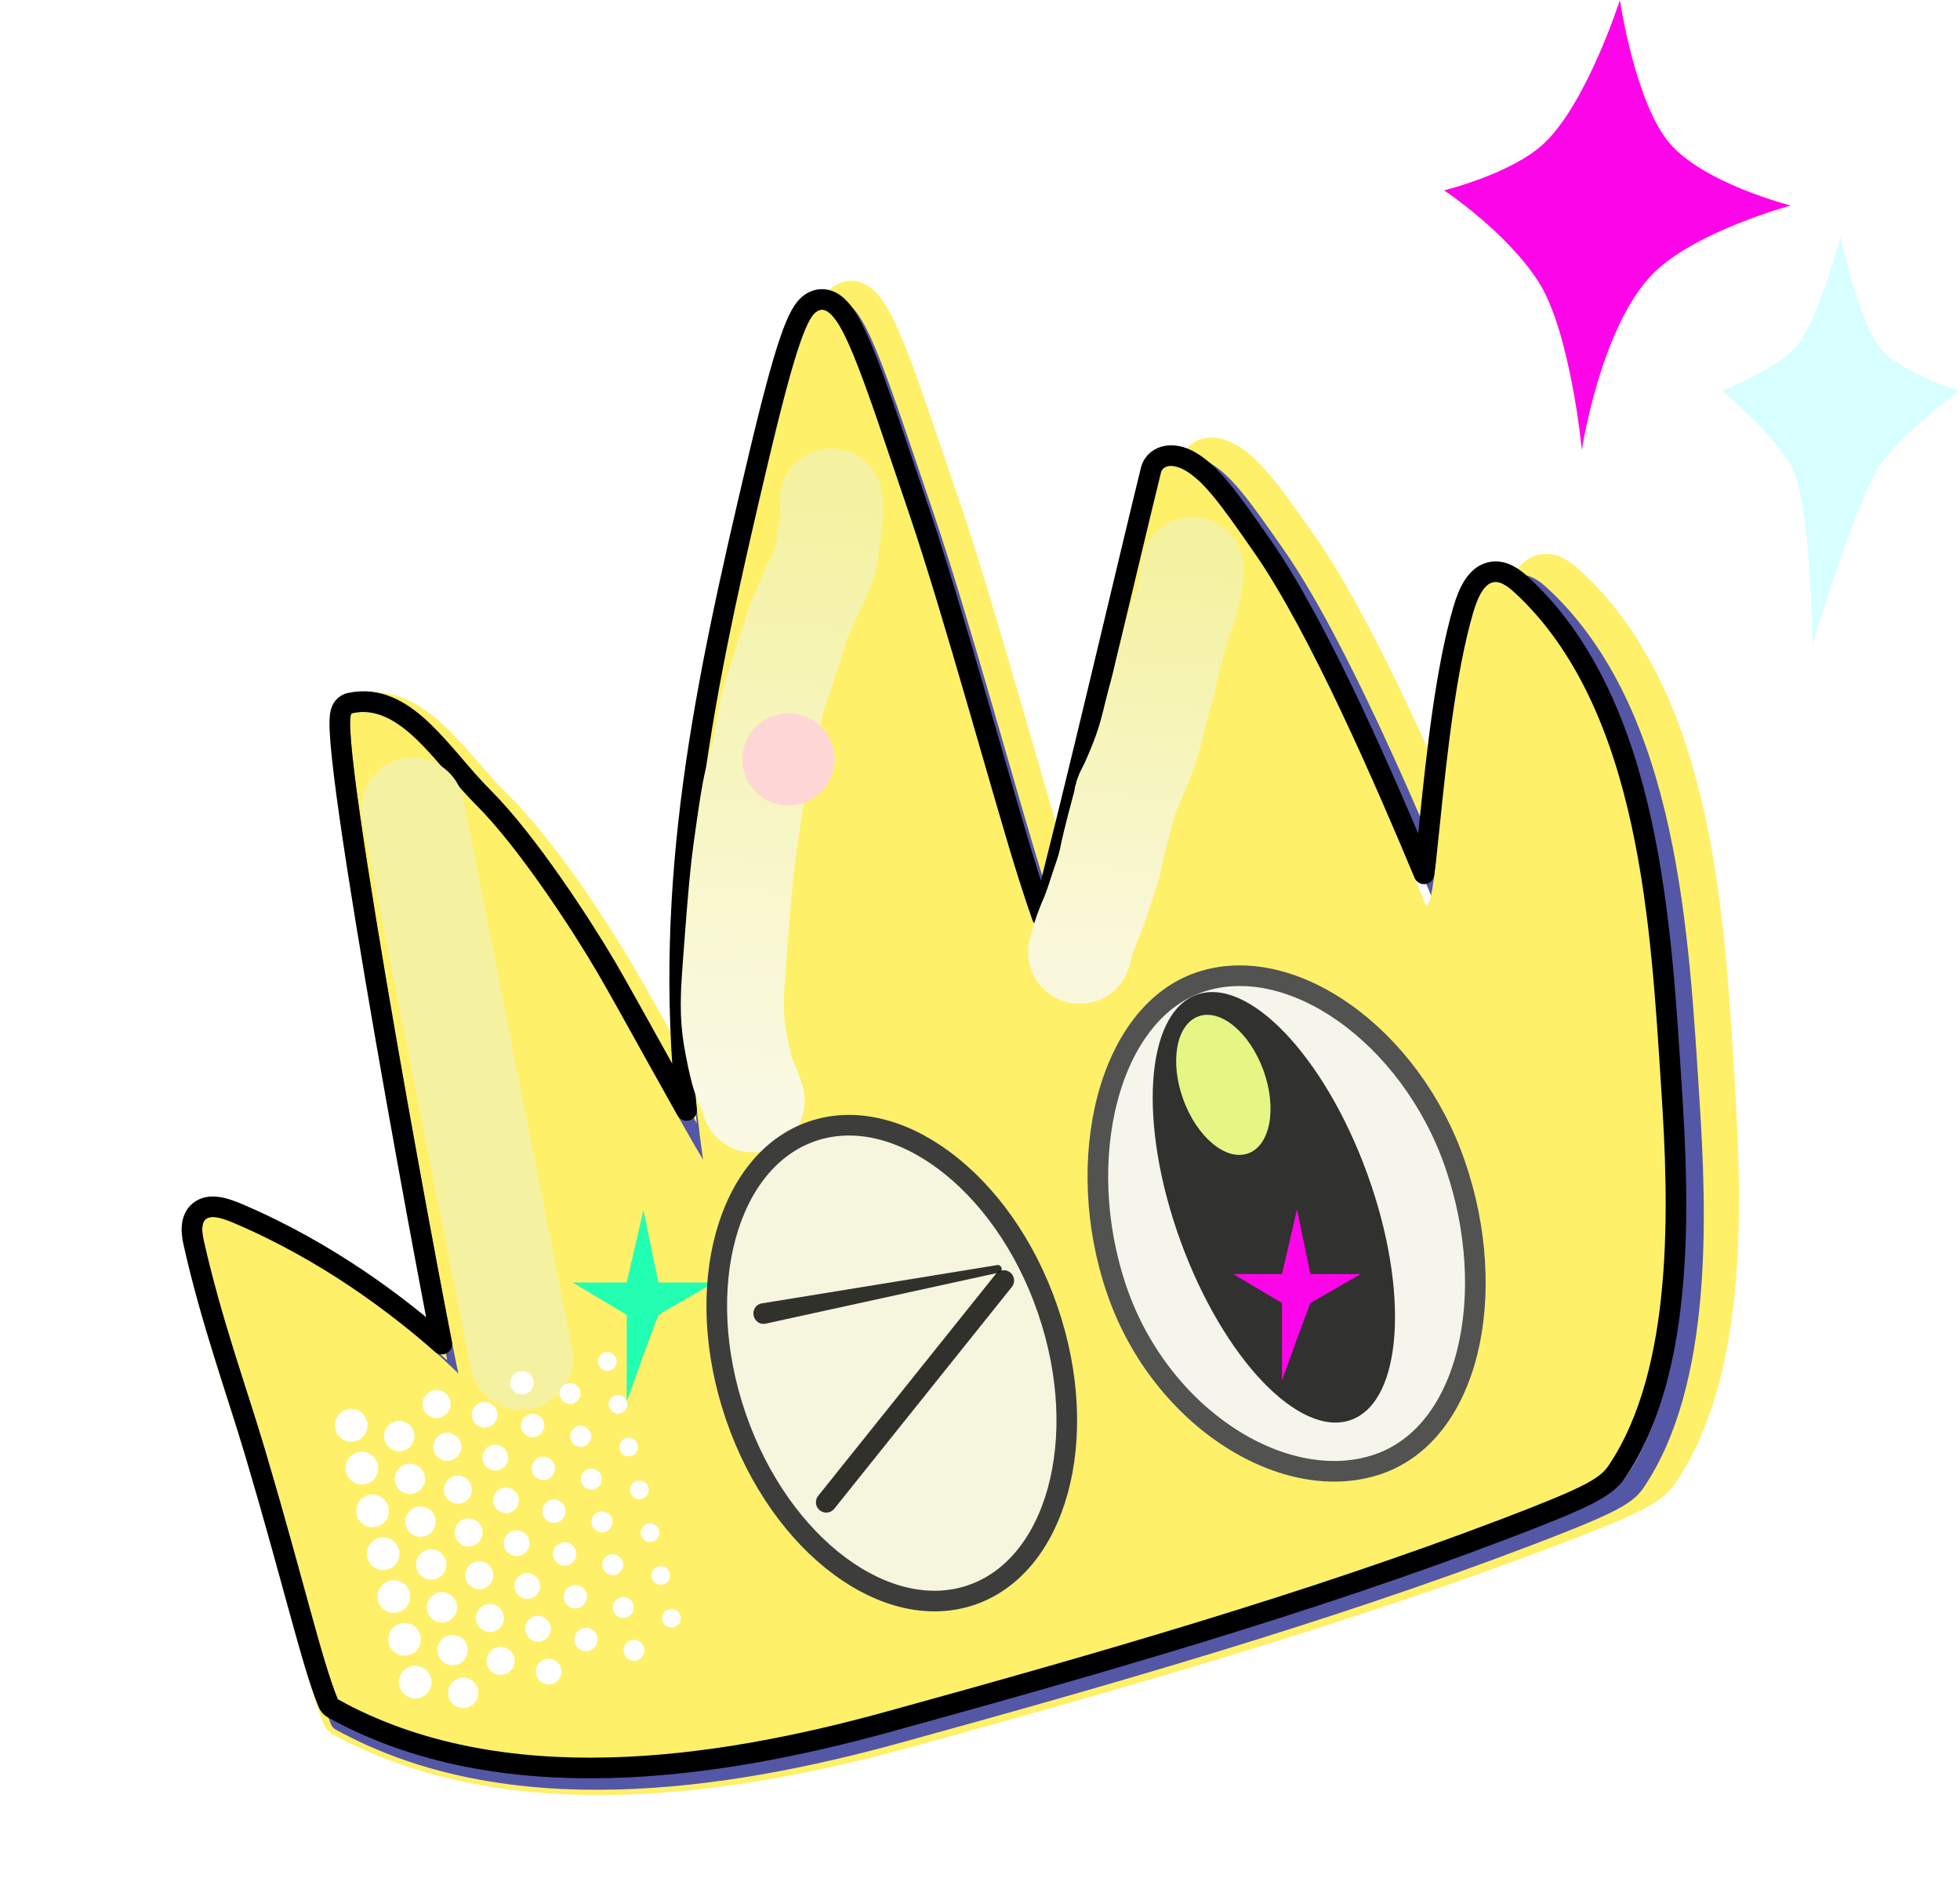 <svg width="95" height="91" viewBox="0 0 95 91" fill="none" xmlns="http://www.w3.org/2000/svg">
<path d="M22.755 67.108C21.035 65.462 16.969 61.986 11.497 59.732C10.373 59.269 9.73 59.314 10.021 60.618C10.892 64.51 12.114 67.798 13.056 70.973C14.919 77.255 15.816 81.241 16.618 83.181C24.831 87.627 35.469 86.025 44.071 83.654C54.289 80.836 65.064 77.757 74.979 73.996C78.927 72.499 79.887 72.014 80.339 71.361C83.696 66.516 83.44 58.358 83.103 52.844C82.62 44.932 82.183 34.094 75.885 28.355C75.126 27.663 74.391 27.398 73.798 29.365C72.047 35.167 71.912 45.89 71.199 43.406M22.755 67.108C23.404 67.728 22.273 66.94 22.755 67.108ZM22.755 67.108C25.729 68.147 23.333 68.466 22.755 67.108ZM22.755 67.108C22.035 65.415 24.169 71.38 22.755 67.108ZM22.755 67.108C21.845 64.356 24.168 71.806 22.755 67.108ZM22.755 67.108C22.133 65.037 23.376 69.13 22.755 67.108ZM22.755 67.108C22.475 66.193 16.662 34.813 17.594 34.605C20.025 34.06 21.968 37.3 23.792 39.092C26.211 41.468 28.604 45.257 29.813 47.294C30.889 49.108 33.896 54.592 35.066 56.509M35.066 56.509C36.055 58.129 34.824 55.663 35.066 56.509ZM35.066 56.509C35.315 57.374 35.55 59.919 35.066 56.509ZM35.066 56.509C33.325 44.236 35.575 34.089 38.515 22.114C39.947 16.281 40.541 14.936 41.022 14.671C42.112 14.074 43.225 17.798 45.542 24.577C47.294 29.704 49.644 38.441 50.962 42.608C52.28 46.774 52.347 46.151 52.384 45.408M52.384 45.408C52.543 42.181 51.247 49.27 52.384 45.408ZM52.384 45.408C53.578 41.351 57.142 26.634 58.192 22.543C58.286 22.175 58.754 22.133 59.181 22.313C60.222 22.751 61.188 24.107 62.857 26.475C65.82 30.679 69.409 39.114 71.199 43.406M71.199 43.406C71.954 45.216 71.162 43.278 71.199 43.406Z" stroke="#FFF069" stroke-width="2" stroke-linejoin="round"/>
<path d="M22.486 67.348C20.784 65.697 16.763 62.208 11.364 59.933C10.254 59.466 9.621 59.508 9.913 60.811C10.787 64.703 12.006 67.992 12.947 71.167C14.809 77.45 15.71 81.434 16.508 83.376C24.618 87.85 35.091 86.296 43.555 83.964C53.61 81.194 64.211 78.165 73.963 74.45C77.845 72.972 78.789 72.491 79.232 71.841C82.519 67.016 82.231 58.867 81.876 53.359C81.366 45.454 80.89 34.628 74.661 28.869C73.91 28.175 73.185 27.907 72.609 29.869C70.909 35.657 70.821 46.365 70.109 43.881M22.486 67.348C23.127 67.97 22.01 67.178 22.486 67.348ZM22.486 67.348C25.42 68.398 23.061 68.707 22.486 67.348ZM22.486 67.348C21.769 65.654 23.896 71.621 22.486 67.348ZM22.486 67.348C21.577 64.596 23.897 72.047 22.486 67.348ZM22.486 67.348C21.864 65.277 23.105 69.37 22.486 67.348ZM22.486 67.348C22.205 66.433 16.345 35.067 17.262 34.862C19.655 34.329 21.583 37.574 23.388 39.371C25.781 41.754 28.154 45.548 29.354 47.589C30.421 49.405 33.408 54.895 34.569 56.815M34.569 56.815C35.55 58.437 34.326 55.969 34.569 56.815ZM34.569 56.815C34.817 57.679 35.06 60.222 34.569 56.815ZM34.569 56.815C32.801 44.549 34.974 34.424 37.819 22.476C39.205 16.657 39.784 15.315 40.258 15.053C41.329 14.461 42.441 18.186 44.753 24.966C46.501 30.095 48.853 38.831 50.169 42.998C51.485 47.164 51.549 46.543 51.581 45.801M51.581 45.801C51.725 42.579 50.478 49.653 51.581 45.801ZM51.581 45.801C52.741 41.754 56.189 27.07 57.206 22.989C57.297 22.621 57.758 22.582 58.179 22.763C59.207 23.205 60.164 24.563 61.818 26.935C64.755 31.147 68.327 39.587 70.109 43.881M70.109 43.881C70.86 45.693 70.072 43.753 70.109 43.881Z" stroke="#5457A5" stroke-linejoin="round"/>
<path d="M12.863 70.32C14.698 76.51 15.586 80.436 16.372 82.349C24.339 86.765 34.621 85.245 42.929 82.956C52.798 80.237 63.204 77.264 72.776 73.615C76.586 72.162 77.513 71.69 77.947 71.05C81.169 66.3 80.879 58.273 80.524 52.846C80.016 45.059 79.538 34.395 73.416 28.716C72.678 28.031 71.966 27.767 71.402 29.698C69.739 35.398 69.663 45.946 68.961 43.499C67.208 39.267 63.692 30.95 60.804 26.798C59.178 24.46 58.236 23.121 57.227 22.684C56.813 22.506 56.361 22.544 56.271 22.906C55.277 26.925 51.906 41.386 50.772 45.371C50.74 46.102 50.678 46.714 49.382 42.609C48.086 38.503 45.767 29.895 44.046 24.842C41.77 18.16 40.674 14.49 39.623 15.072C39.158 15.33 38.591 16.651 37.236 22.382C34.454 34.148 32.331 44.12 34.078 56.203C32.936 54.311 29.999 48.9 28.949 47.11C27.769 45.099 25.435 41.359 23.083 39.01C21.309 37.237 19.413 34.039 17.064 34.562C16.164 34.763 21.949 65.665 22.225 66.568C20.552 64.939 16.601 61.498 11.297 59.252C10.207 58.791 9.586 58.832 9.874 60.116C10.736 63.95 11.936 67.191 12.863 70.32Z" fill="#FFF069"/>
<path d="M39.38 14.636C39.646 14.488 39.94 14.473 40.218 14.591C40.465 14.697 40.666 14.894 40.832 15.106C41.164 15.531 41.492 16.2 41.838 17.042C42.536 18.741 43.387 21.354 44.52 24.68C46.238 29.725 48.579 38.404 49.858 42.458C50.126 43.306 50.343 43.947 50.513 44.425C51.81 39.591 54.845 26.587 55.786 22.786C55.888 22.373 56.214 22.161 56.537 22.101C56.837 22.046 57.156 22.109 57.425 22.225C58.042 22.492 58.592 23.012 59.169 23.709C59.751 24.41 60.406 25.35 61.215 26.513C63.931 30.419 67.174 37.921 69.022 42.346C69.114 41.637 69.211 40.693 69.324 39.602C69.637 36.572 70.075 32.461 70.922 29.558C71.07 29.052 71.238 28.651 71.435 28.356C71.634 28.058 71.888 27.829 72.216 27.743C72.545 27.656 72.85 27.739 73.095 27.863C73.336 27.985 73.559 28.167 73.756 28.35C76.925 31.29 78.606 35.492 79.563 39.884C80.521 44.278 80.77 48.932 81.023 52.814C81.201 55.53 81.365 58.926 81.075 62.245C80.787 65.555 80.043 68.851 78.361 71.33C78.072 71.756 77.64 72.081 76.85 72.475C76.063 72.867 74.856 73.356 72.954 74.082C63.358 77.74 52.931 80.719 43.062 83.438C34.744 85.73 24.285 87.307 16.13 82.787C16.03 82.732 15.953 82.644 15.909 82.539C15.502 81.548 15.076 80.056 14.529 78.072C13.978 76.075 13.299 73.552 12.383 70.462C11.468 67.374 10.252 64.08 9.386 60.226C9.308 59.878 9.277 59.556 9.331 59.278C9.39 58.975 9.56 58.708 9.866 58.572C10.133 58.454 10.427 58.473 10.671 58.521C10.927 58.572 11.206 58.671 11.492 58.792C15.89 60.654 19.366 63.323 21.416 65.137C21.41 65.105 21.403 65.072 21.397 65.038C21.213 64.105 20.968 62.821 20.684 61.307C20.117 58.278 19.395 54.322 18.71 50.388C18.026 46.455 17.378 42.539 16.957 39.592C16.746 38.12 16.592 36.881 16.518 36C16.482 35.562 16.464 35.197 16.471 34.931C16.475 34.801 16.485 34.668 16.513 34.553C16.526 34.497 16.551 34.416 16.599 34.335C16.641 34.266 16.73 34.152 16.885 34.095L16.956 34.075L17.221 34.027C18.532 33.85 19.607 34.569 20.528 35.457C21.024 35.935 21.507 36.494 21.982 37.045C22.462 37.603 22.936 38.157 23.436 38.656C25.547 40.766 28.198 44.843 29.38 46.858C29.909 47.759 30.91 49.567 31.916 51.376C32.384 52.217 32.853 53.058 33.278 53.812C32.118 42.71 34.157 33.232 36.75 22.267C37.428 19.4 37.912 17.616 38.29 16.513C38.478 15.962 38.647 15.561 38.808 15.273C38.966 14.991 39.145 14.766 39.38 14.636Z" stroke="black" stroke-linejoin="round"/>
<path d="M40.293 24.239C40.359 24.904 40.143 26.432 40.034 26.966C39.901 27.611 39.627 28.069 39.423 28.49C39.176 29.003 39.004 29.486 38.803 29.89C38.575 30.346 38.499 30.984 38.293 31.44C38.062 31.951 37.998 32.447 37.784 32.989C37.481 33.757 37.318 34.524 37.164 35.562C37.045 36.367 36.788 37.245 36.627 37.9C36.501 38.414 36.364 39.239 36.075 41.359C35.867 42.886 35.664 45.819 35.548 47.38C35.406 49.29 35.581 50.071 35.724 50.822C35.827 51.361 35.959 51.929 36.108 52.364C36.233 52.584 36.34 52.805 36.404 53.02C36.436 53.129 36.468 53.236 36.501 53.346" stroke="url(#paint0_linear_1573_1586)" stroke-width="5" stroke-linecap="round"/>
<path d="M57.793 27.564C57.739 28.192 57.559 29.226 57.34 29.657C57.11 30.111 56.487 32.708 56.373 33.241M56.373 33.241C56.249 33.815 56.598 32.474 56.373 33.241ZM56.373 33.241C55.724 35.449 55.907 35.707 54.63 38.494M54.63 38.494C54.38 39.04 54.84 37.895 54.63 38.494ZM54.63 38.494C54.347 39.297 54.785 38.001 54.63 38.494ZM54.63 38.494C54.465 39.018 53.963 40.933 53.839 41.577C53.719 42.197 53.487 42.763 53.331 43.257C53.166 43.78 52.993 44.293 52.77 44.78C52.54 45.341 52.408 45.816 52.334 46.146" stroke="url(#paint1_linear_1573_1586)" stroke-width="5" stroke-linecap="round"/>
<path d="M31.188 58.637L31.911 62.15L34.627 62.15L31.911 63.721L31.188 65.664L30.376 67.922L30.376 63.721L27.749 62.15L30.376 62.15L31.188 58.637Z" fill="#22FFB2"/>
<circle cx="38.218" cy="36.8" r="2.235" fill="#FFD6D6"/>
<path d="M20 39.211L25.273 65.823" stroke="#F4F2A1" stroke-width="5" stroke-linecap="round"/>
<path d="M32.431 77.982C32.189 78.043 32.041 78.289 32.102 78.532C32.163 78.775 32.408 78.923 32.651 78.862C32.894 78.802 33.041 78.556 32.98 78.313C32.92 78.07 32.674 77.921 32.431 77.982Z" fill="white"/>
<path d="M31.914 75.908C31.672 75.969 31.524 76.215 31.585 76.458C31.645 76.701 31.891 76.849 32.134 76.788C32.376 76.728 32.524 76.482 32.463 76.239C32.403 75.996 32.157 75.848 31.914 75.908Z" fill="white"/>
<path d="M31.397 73.834C31.155 73.895 31.007 74.141 31.068 74.384C31.128 74.627 31.374 74.775 31.617 74.714C31.859 74.654 32.007 74.408 31.946 74.165C31.886 73.922 31.64 73.774 31.397 73.834Z" fill="white"/>
<path d="M30.88 71.76C30.638 71.821 30.49 72.067 30.551 72.31C30.611 72.553 30.857 72.701 31.1 72.64C31.342 72.58 31.49 72.334 31.429 72.091C31.369 71.848 31.123 71.7 30.88 71.76Z" fill="white"/>
<path d="M30.363 69.686C30.12 69.747 29.973 69.993 30.034 70.236C30.094 70.479 30.34 70.627 30.583 70.566C30.825 70.506 30.973 70.26 30.912 70.017C30.851 69.774 30.606 69.626 30.363 69.686Z" fill="white"/>
<path d="M29.846 67.612C29.603 67.673 29.456 67.919 29.517 68.162C29.577 68.405 29.823 68.553 30.066 68.493C30.308 68.432 30.456 68.186 30.395 67.943C30.334 67.7 30.088 67.552 29.846 67.612Z" fill="white"/>
<path d="M29.329 65.538C29.086 65.599 28.939 65.845 28.999 66.088C29.06 66.331 29.306 66.479 29.548 66.418C29.791 66.358 29.938 66.112 29.878 65.869C29.817 65.626 29.571 65.478 29.329 65.538Z" fill="white"/>
<path d="M30.607 79.48C30.334 79.548 30.168 79.825 30.237 80.098C30.305 80.372 30.581 80.538 30.854 80.47C31.127 80.402 31.292 80.125 31.224 79.852C31.156 79.579 30.88 79.412 30.607 79.48Z" fill="white"/>
<path d="M30.09 77.406C29.817 77.474 29.651 77.751 29.72 78.024C29.788 78.298 30.064 78.464 30.337 78.396C30.609 78.328 30.775 78.051 30.707 77.778C30.639 77.505 30.363 77.338 30.09 77.406Z" fill="white"/>
<path d="M29.573 75.332C29.3 75.4 29.134 75.677 29.202 75.95C29.27 76.224 29.547 76.39 29.82 76.322C30.092 76.254 30.258 75.977 30.19 75.704C30.122 75.431 29.846 75.264 29.573 75.332Z" fill="white"/>
<path d="M29.056 73.258C28.783 73.326 28.617 73.603 28.685 73.876C28.753 74.15 29.03 74.316 29.302 74.248C29.575 74.18 29.741 73.903 29.673 73.63C29.605 73.357 29.328 73.19 29.056 73.258Z" fill="white"/>
<path d="M28.539 71.184C28.266 71.252 28.1 71.529 28.168 71.802C28.236 72.076 28.513 72.242 28.785 72.174C29.058 72.106 29.224 71.829 29.156 71.556C29.088 71.283 28.811 71.116 28.539 71.184Z" fill="white"/>
<path d="M28.021 69.11C27.749 69.178 27.583 69.455 27.651 69.728C27.719 70.002 27.996 70.168 28.268 70.1C28.541 70.032 28.707 69.755 28.639 69.482C28.571 69.209 28.294 69.042 28.021 69.11Z" fill="white"/>
<path d="M27.504 67.036C27.232 67.104 27.066 67.381 27.134 67.654C27.202 67.928 27.479 68.094 27.751 68.026C28.024 67.958 28.19 67.681 28.122 67.408C28.053 67.135 27.777 66.968 27.504 67.036Z" fill="white"/>
<path d="M28.265 78.904C27.962 78.98 27.778 79.287 27.854 79.591C27.93 79.894 28.237 80.079 28.54 80.004C28.842 79.928 29.027 79.621 28.951 79.317C28.875 79.014 28.568 78.829 28.265 78.904Z" fill="white"/>
<path d="M27.748 76.83C27.445 76.906 27.261 77.213 27.337 77.517C27.413 77.82 27.72 78.005 28.022 77.93C28.325 77.854 28.509 77.547 28.434 77.243C28.358 76.94 28.051 76.755 27.748 76.83Z" fill="white"/>
<path d="M27.231 74.756C26.928 74.832 26.744 75.139 26.82 75.443C26.895 75.746 27.202 75.931 27.505 75.856C27.808 75.78 27.992 75.473 27.917 75.169C27.841 74.866 27.534 74.681 27.231 74.756Z" fill="white"/>
<path d="M26.714 72.683C26.411 72.758 26.227 73.065 26.303 73.369C26.378 73.672 26.685 73.857 26.988 73.782C27.291 73.706 27.475 73.399 27.4 73.095C27.324 72.792 27.017 72.607 26.714 72.683Z" fill="white"/>
<path d="M26.197 70.609C25.894 70.684 25.71 70.991 25.786 71.295C25.861 71.599 26.168 71.783 26.471 71.708C26.774 71.632 26.958 71.325 26.883 71.021C26.807 70.718 26.5 70.533 26.197 70.609Z" fill="white"/>
<path d="M25.68 68.534C25.377 68.61 25.193 68.917 25.268 69.221C25.344 69.525 25.651 69.71 25.954 69.634C26.257 69.558 26.441 69.251 26.365 68.948C26.29 68.644 25.983 68.459 25.68 68.534Z" fill="white"/>
<path d="M25.163 66.461C24.86 66.536 24.676 66.843 24.751 67.147C24.827 67.451 25.134 67.635 25.437 67.56C25.74 67.484 25.924 67.177 25.848 66.874C25.773 66.57 25.466 66.385 25.163 66.461Z" fill="white"/>
<path d="M26.441 80.402C26.107 80.485 25.904 80.823 25.988 81.157C26.071 81.492 26.409 81.695 26.742 81.612C27.076 81.529 27.279 81.191 27.195 80.856C27.112 80.522 26.774 80.319 26.441 80.402Z" fill="white"/>
<path d="M25.924 78.328C25.59 78.411 25.387 78.749 25.471 79.084C25.554 79.418 25.892 79.621 26.225 79.538C26.559 79.455 26.762 79.117 26.678 78.782C26.595 78.448 26.257 78.245 25.924 78.328Z" fill="white"/>
<path d="M25.407 76.254C25.073 76.337 24.87 76.675 24.954 77.01C25.037 77.344 25.375 77.547 25.708 77.464C26.042 77.381 26.245 77.043 26.161 76.709C26.078 76.374 25.74 76.171 25.407 76.254Z" fill="white"/>
<path d="M24.89 74.18C24.556 74.263 24.353 74.601 24.437 74.936C24.52 75.27 24.858 75.473 25.191 75.39C25.525 75.307 25.727 74.969 25.644 74.635C25.561 74.3 25.223 74.097 24.89 74.18Z" fill="white"/>
<path d="M24.372 72.106C24.039 72.189 23.836 72.528 23.919 72.862C24.003 73.196 24.341 73.399 24.674 73.316C25.008 73.233 25.21 72.895 25.127 72.561C25.044 72.226 24.706 72.023 24.372 72.106Z" fill="white"/>
<path d="M23.855 70.032C23.522 70.115 23.319 70.454 23.402 70.788C23.486 71.122 23.824 71.325 24.157 71.242C24.491 71.159 24.693 70.821 24.61 70.487C24.527 70.152 24.189 69.949 23.855 70.032Z" fill="white"/>
<path d="M23.338 67.958C23.005 68.041 22.802 68.379 22.885 68.714C22.969 69.048 23.306 69.251 23.64 69.168C23.973 69.085 24.176 68.747 24.093 68.413C24.009 68.079 23.672 67.875 23.338 67.958Z" fill="white"/>
<path d="M24.099 79.826C23.735 79.917 23.514 80.286 23.605 80.65C23.696 81.015 24.065 81.237 24.428 81.146C24.792 81.055 25.013 80.686 24.922 80.322C24.831 79.957 24.463 79.735 24.099 79.826Z" fill="white"/>
<path d="M23.582 77.752C23.218 77.843 22.997 78.212 23.088 78.576C23.179 78.941 23.547 79.163 23.911 79.072C24.275 78.981 24.496 78.612 24.405 78.248C24.314 77.883 23.946 77.661 23.582 77.752Z" fill="white"/>
<path d="M23.065 75.678C22.701 75.769 22.48 76.138 22.571 76.502C22.662 76.867 23.03 77.089 23.394 76.998C23.758 76.907 23.979 76.538 23.888 76.174C23.797 75.809 23.429 75.588 23.065 75.678Z" fill="white"/>
<path d="M22.548 73.604C22.184 73.695 21.963 74.064 22.054 74.428C22.145 74.793 22.513 75.015 22.877 74.924C23.241 74.833 23.462 74.464 23.371 74.1C23.28 73.736 22.912 73.513 22.548 73.604Z" fill="white"/>
<path d="M22.031 71.53C21.667 71.621 21.446 71.99 21.537 72.354C21.628 72.719 21.996 72.941 22.36 72.85C22.724 72.759 22.945 72.39 22.854 72.026C22.763 71.662 22.394 71.439 22.031 71.53Z" fill="white"/>
<path d="M21.514 69.456C21.15 69.547 20.929 69.916 21.02 70.28C21.111 70.645 21.479 70.867 21.843 70.776C22.206 70.685 22.427 70.316 22.337 69.952C22.246 69.588 21.877 69.366 21.514 69.456Z" fill="white"/>
<path d="M20.997 67.382C20.633 67.473 20.412 67.842 20.503 68.206C20.594 68.571 20.962 68.793 21.326 68.702C21.689 68.611 21.91 68.243 21.82 67.878C21.729 67.514 21.36 67.292 20.997 67.382Z" fill="white"/>
<path d="M22.275 81.324C21.881 81.422 21.641 81.822 21.74 82.217C21.838 82.611 22.237 82.852 22.631 82.754C23.025 82.655 23.264 82.256 23.166 81.861C23.068 81.466 22.669 81.226 22.275 81.324Z" fill="white"/>
<path d="M21.758 79.25C21.364 79.349 21.124 79.748 21.223 80.143C21.321 80.537 21.72 80.778 22.114 80.68C22.508 80.581 22.747 80.182 22.649 79.787C22.55 79.392 22.151 79.152 21.758 79.25Z" fill="white"/>
<path d="M21.241 77.176C20.847 77.275 20.607 77.674 20.706 78.069C20.804 78.463 21.203 78.704 21.597 78.606C21.991 78.507 22.23 78.108 22.132 77.713C22.033 77.319 21.634 77.078 21.241 77.176Z" fill="white"/>
<path d="M20.723 75.102C20.33 75.201 20.09 75.6 20.189 75.995C20.287 76.389 20.686 76.63 21.08 76.532C21.474 76.433 21.713 76.034 21.615 75.639C21.516 75.245 21.117 75.004 20.723 75.102Z" fill="white"/>
<path d="M20.206 73.028C19.812 73.127 19.573 73.526 19.671 73.921C19.77 74.316 20.169 74.556 20.563 74.458C20.956 74.359 21.196 73.96 21.098 73.565C20.999 73.171 20.6 72.93 20.206 73.028Z" fill="white"/>
<path d="M19.689 70.954C19.295 71.053 19.056 71.452 19.154 71.847C19.253 72.242 19.652 72.482 20.046 72.384C20.439 72.286 20.679 71.886 20.581 71.491C20.482 71.097 20.083 70.856 19.689 70.954Z" fill="white"/>
<path d="M19.172 68.88C18.778 68.979 18.539 69.378 18.637 69.773C18.736 70.168 19.135 70.408 19.529 70.31C19.922 70.212 20.162 69.812 20.063 69.417C19.965 69.023 19.566 68.782 19.172 68.88Z" fill="white"/>
<path d="M19.933 80.748C19.509 80.854 19.25 81.284 19.357 81.71C19.463 82.135 19.893 82.394 20.317 82.288C20.741 82.182 20.999 81.752 20.893 81.326C20.787 80.901 20.357 80.642 19.933 80.748Z" fill="white"/>
<path d="M19.416 78.674C18.991 78.78 18.733 79.21 18.84 79.635C18.945 80.061 19.375 80.32 19.8 80.214C20.224 80.108 20.482 79.678 20.376 79.252C20.27 78.827 19.84 78.568 19.416 78.674Z" fill="white"/>
<path d="M18.899 76.6C18.474 76.706 18.216 77.136 18.322 77.561C18.428 77.987 18.858 78.246 19.283 78.14C19.707 78.034 19.965 77.604 19.859 77.178C19.753 76.753 19.323 76.494 18.899 76.6Z" fill="white"/>
<path d="M18.382 74.526C17.957 74.632 17.699 75.062 17.805 75.488C17.911 75.913 18.341 76.172 18.766 76.066C19.19 75.96 19.448 75.53 19.342 75.104C19.236 74.679 18.806 74.42 18.382 74.526Z" fill="white"/>
<path d="M17.865 72.452C17.44 72.558 17.182 72.988 17.288 73.414C17.394 73.839 17.824 74.098 18.249 73.992C18.673 73.886 18.931 73.456 18.825 73.03C18.719 72.605 18.289 72.346 17.865 72.452Z" fill="white"/>
<path d="M17.348 70.378C16.923 70.484 16.665 70.914 16.771 71.34C16.877 71.765 17.307 72.024 17.732 71.918C18.156 71.812 18.414 71.382 18.308 70.957C18.202 70.531 17.772 70.272 17.348 70.378Z" fill="white"/>
<path d="M16.83 68.304C16.406 68.41 16.148 68.84 16.254 69.266C16.36 69.691 16.79 69.95 17.214 69.844C17.639 69.738 17.897 69.308 17.791 68.882C17.685 68.457 17.255 68.198 16.83 68.304Z" fill="white"/>
<path d="M71.002 56.27C73.228 62.735 71.715 69.79 66.96 71.428C62.205 73.065 55.89 69.171 53.664 62.705C51.438 56.24 53.211 48.77 57.966 47.132C62.721 45.495 68.776 49.805 71.002 56.27Z" fill="#F5F5EB"/>
<path d="M58.129 47.605C60.307 46.855 62.842 47.45 65.144 49.072C67.441 50.689 69.449 53.295 70.53 56.432C71.615 59.585 71.782 62.867 71.114 65.538C70.445 68.213 68.963 70.21 66.798 70.955C64.605 71.71 61.997 71.204 59.635 69.685C57.278 68.168 55.213 65.669 54.137 62.543C53.054 59.399 52.948 56.016 53.68 53.236C54.416 50.447 55.967 48.349 58.129 47.605Z" stroke="#2A2A2A" stroke-opacity="0.8"/>
<path d="M66.263 56.863C68.333 62.551 67.988 67.898 65.492 68.807C62.995 69.716 59.293 65.841 57.223 60.153C55.153 54.465 55.498 49.118 57.995 48.209C60.491 47.301 64.193 51.175 66.263 56.863Z" fill="black" fill-opacity="0.8"/>
<path d="M61.236 51.867C61.904 53.7 61.575 55.503 60.502 55.893C59.43 56.284 58.02 55.114 57.352 53.281C56.685 51.448 57.014 49.645 58.086 49.255C59.159 48.864 60.569 50.034 61.236 51.867Z" fill="#E6F684"/>
<path d="M62.865 58.603L63.514 61.743L65.95 61.743L63.514 63.147L62.865 64.882L62.137 66.9L62.137 63.147L59.78 61.743L62.137 61.743L62.865 58.603Z" fill="#FD05E9"/>
<ellipse cx="43.224" cy="66.06" rx="8.489" ry="12.381" transform="rotate(-19 43.224 66.06)" fill="#F5F5EB" fill-opacity="0.9"/>
<path d="M39.356 54.826C41.371 54.132 43.658 54.677 45.751 56.23C47.842 57.781 49.694 60.309 50.778 63.459C51.862 66.608 51.96 69.741 51.267 72.25C50.574 74.762 49.107 76.599 47.092 77.293C45.077 77.987 42.789 77.442 40.696 75.89C38.605 74.339 36.755 71.81 35.67 68.661C34.586 65.511 34.487 62.379 35.18 59.87C35.873 57.358 37.341 55.52 39.356 54.826Z" stroke="#2A2A2A" stroke-opacity="0.9"/>
<path d="M36.923 63.163C36.792 63.184 36.677 63.257 36.602 63.367C36.528 63.476 36.5 63.614 36.526 63.748C36.551 63.882 36.627 64 36.737 64.075C36.847 64.149 36.981 64.174 37.11 64.146C37.11 64.146 37.11 64.146 37.11 64.146C37.299 64.104 37.487 64.063 37.675 64.022C41.063 63.281 44.452 62.54 47.84 61.799C48.028 61.758 48.216 61.717 48.405 61.676C48.452 61.666 48.494 61.636 48.521 61.595C48.548 61.554 48.558 61.505 48.549 61.458C48.54 61.41 48.512 61.368 48.472 61.34C48.432 61.312 48.382 61.3 48.334 61.308C48.334 61.308 48.334 61.308 48.334 61.308C48.144 61.339 47.954 61.369 47.764 61.4C44.34 61.957 40.917 62.514 37.494 63.071C37.304 63.101 37.114 63.132 36.923 63.163Z" fill="black" fill-opacity="0.8"/>
<path d="M48.652 62.056L40.048 72.802" stroke="black" stroke-opacity="0.8" stroke-linecap="round"/>
<g filter="url(#filter0_n_1573_1586)">
<path d="M89.209 11.454C89.209 11.454 90.132 15.907 91.283 17.039C92.434 18.17 94.953 18.941 94.953 18.941C94.953 18.941 92.493 20.782 91.283 22.304C90.073 23.825 87.853 31.239 87.853 31.239C87.853 31.239 87.777 24.242 86.815 22.57C85.854 20.898 83.465 18.941 83.465 18.941C83.465 18.941 85.866 18.015 86.981 16.879C88.095 15.743 89.209 11.454 89.209 11.454Z" fill="#D7FFFF"/>
</g>
<path d="M78.514 -1.04132e-07C78.514 -1.04132e-07 79.252 4.973 80.918 6.933C82.584 8.894 86.798 9.96 86.798 9.96C86.798 9.96 82.229 11.19 80.173 13.209C77.587 15.749 76.671 21.806 76.671 21.806C76.671 21.806 76.13 16.13 74.589 13.688C73.047 11.246 69.992 9.224 69.992 9.224C69.992 9.224 73.303 8.413 74.855 6.933C76.934 4.951 78.514 -1.04132e-07 78.514 -1.04132e-07Z" fill="#FD05E9"/>
<defs>
<filter id="filter0_n_1573_1586" x="83.465" y="11.454" width="11.488" height="19.785" filterUnits="userSpaceOnUse" color-interpolation-filters="sRGB">
<feFlood flood-opacity="0" result="BackgroundImageFix"/>
<feBlend mode="normal" in="SourceGraphic" in2="BackgroundImageFix" result="shape"/>
<feTurbulence type="fractalNoise" baseFrequency="1.25 1.25" stitchTiles="stitch" numOctaves="3" result="noise" seed="3313" />
<feColorMatrix in="noise" type="luminanceToAlpha" result="alphaNoise" />
<feComponentTransfer in="alphaNoise" result="coloredNoise1">
<feFuncA type="discrete" tableValues="0 0 0 0 1 1 1 1 1 1 1 1 1 1 1 1 1 1 1 1 1 1 1 1 1 1 1 1 1 1 1 1 1 1 1 1 1 1 1 1 1 1 1 1 1 0 0 0 0 0 0 0 0 0 0 0 0 0 0 0 0 0 0 0 0 0 0 0 0 0 0 0 0 0 0 0 0 0 0 0 0 0 0 0 0 0 0 0 0 0 0 0 0 0 0 0 0 0 0 0 "/>
</feComponentTransfer>
<feComposite operator="in" in2="shape" in="coloredNoise1" result="noise1Clipped" />
<feFlood flood-color="#FFFFFF" result="color1Flood" />
<feComposite operator="in" in2="noise1Clipped" in="color1Flood" result="color1" />
<feMerge result="effect1_noise_1573_1586">
<feMergeNode in="shape" />
<feMergeNode in="color1" />
</feMerge>
</filter>
<linearGradient id="paint0_linear_1573_1586" x1="38.957" y1="24.122" x2="36.401" y2="53.337" gradientUnits="userSpaceOnUse">
<stop stop-color="#F4F2A1"/>
<stop offset="1" stop-color="#FAF9E4"/>
</linearGradient>
<linearGradient id="paint1_linear_1573_1586" x1="55.645" y1="27.376" x2="53.947" y2="46.776" gradientUnits="userSpaceOnUse">
<stop stop-color="#F4F2A1"/>
<stop offset="1" stop-color="#FAF8DC"/>
</linearGradient>
</defs>
</svg>
